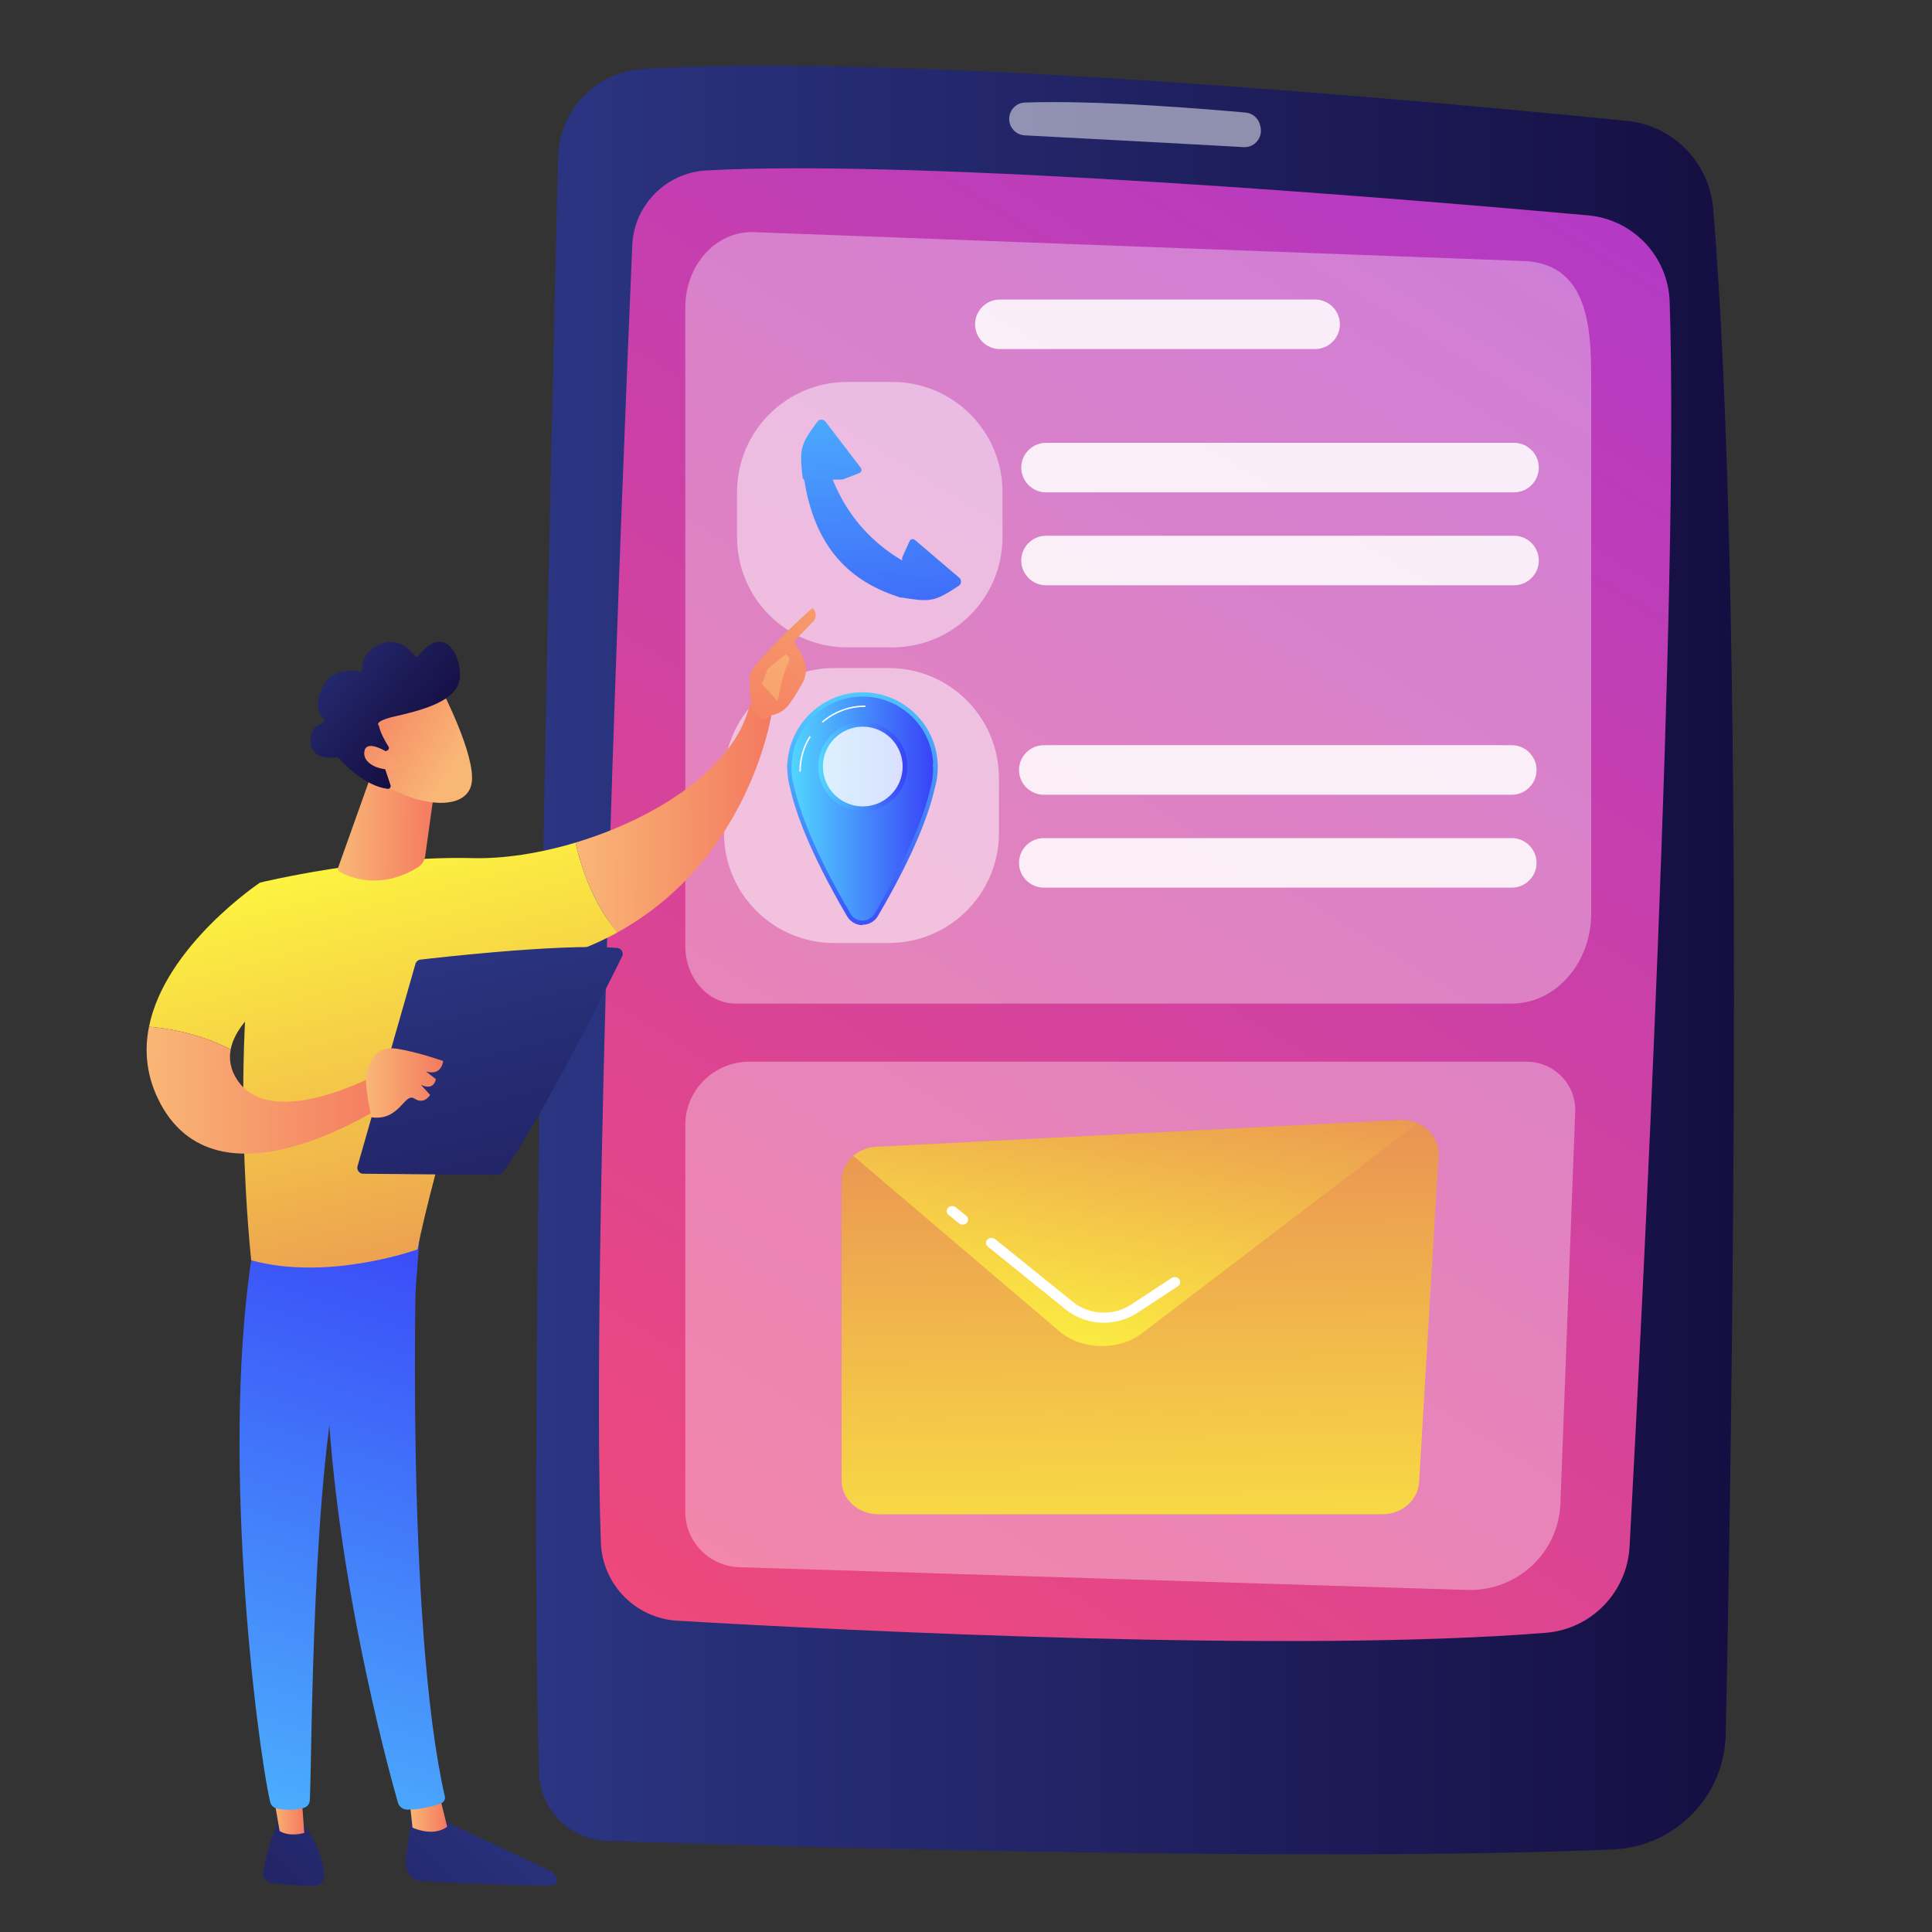 <?xml version="1.0" encoding="UTF-8"?> <!-- Generator: Adobe Illustrator 25.2.1, SVG Export Plug-In . SVG Version: 6.00 Build 0) --> <svg xmlns="http://www.w3.org/2000/svg" xmlns:xlink="http://www.w3.org/1999/xlink" version="1.1" id="Layer_1" x="0px" y="0px" viewBox="0 0 500 500" style="enable-background:new 0 0 500 500;" xml:space="preserve"><rect x="0" y="0" width="500" height="500" fill="#333333" stroke="none"/> <style type="text/css"> .st0{fill:url(#SVGID_1_);} .st1{fill:url(#SVGID_2_);} .st2{opacity:0.5;fill:#FFFFFF;} .st3{opacity:0.34;fill:#FFFFFF;} .st4{opacity:0.86;} .st5{fill:#FFFFFF;} .st6{opacity:0.86;fill:#FFFFFF;} .st7{opacity:0.47;fill:#FFFFFF;} .st8{fill:url(#SVGID_3_);} .st9{fill:url(#SVGID_4_);} .st10{fill:url(#SVGID_5_);} .st11{fill:url(#SVGID_6_);} .st12{fill:url(#SVGID_7_);} .st13{fill:url(#SVGID_8_);} .st14{opacity:0.8;fill:#FFFFFF;} .st15{fill:url(#SVGID_9_);} .st16{fill:url(#SVGID_10_);} .st17{fill:url(#SVGID_11_);} .st18{fill:url(#SVGID_12_);} .st19{fill:url(#SVGID_13_);} .st20{fill:url(#SVGID_14_);} .st21{fill:url(#SVGID_15_);} .st22{fill:url(#SVGID_16_);} .st23{fill:url(#SVGID_17_);} .st24{fill:url(#SVGID_18_);} .st25{fill:url(#SVGID_19_);} .st26{fill:url(#SVGID_20_);} .st27{fill:url(#SVGID_21_);} .st28{fill:url(#SVGID_22_);} .st29{fill:url(#SVGID_23_);} .st30{fill:url(#SVGID_24_);} .st31{fill:url(#SVGID_25_);} .st32{fill:url(#SVGID_26_);} .st33{fill:url(#SVGID_27_);} .st34{fill:url(#SVGID_28_);} .st35{fill:url(#SVGID_29_);} </style> <g> <g> <linearGradient id="SVGID_1_" gradientUnits="userSpaceOnUse" x1="138.758" y1="248.447" x2="448.749" y2="248.447"> <stop offset="0" style="stop-color:#2B3582"></stop> <stop offset="1" style="stop-color:#150E42"></stop> </linearGradient> <path class="st0" d="M144.44,40.59c-1.83,73.75-7.76,328.15-4.93,418.3c0.3,9.55,7.96,17.22,17.51,17.53 c47.24,1.55,183.12,5.46,260.38,2.22c16.09-0.68,28.89-13.71,29.22-29.81c1.61-77.41,5.15-295.14-3.27-394.89 c-1.01-11.95-10.39-21.47-22.32-22.66c-51.44-5.15-188.07-17.73-254.82-13.39C154.17,18.67,144.74,28.53,144.44,40.59z"></path> <linearGradient id="SVGID_2_" gradientUnits="userSpaceOnUse" x1="454.965" y1="-31.453" x2="170.696" y2="430.339"> <stop offset="0" style="stop-color:#A737D5"></stop> <stop offset="1" style="stop-color:#EF497A"></stop> </linearGradient> <path class="st1" d="M163.63,63.51c-2.58,60.4-10.72,261.35-8.13,335.65c0.38,10.86,8.94,19.64,19.79,20.28 c44.67,2.61,159.24,8.38,224.75,3.13c11.8-0.94,21.05-10.49,21.69-22.3c3.32-61.62,12.85-248.73,10.38-322.2 c-0.4-11.72-9.47-21.29-21.15-22.34c-48.32-4.34-172.43-14.66-228.11-11.62C172.39,44.67,164.08,53.05,163.63,63.51z"></path> <path class="st2" d="M261.18,30.78L261.18,30.78c0,2.26,1.76,4.13,4.02,4.25c11.16,0.58,42.59,2.24,56.63,3.05 c2.77,0.16,4.94-2.33,4.42-5.05l-0.09-0.46c-0.36-1.86-1.9-3.26-3.78-3.43c-9.49-0.87-38.14-3.28-57.13-2.6 C262.97,26.61,261.18,28.5,261.18,30.78z"></path> </g> <path class="st3" d="M391.23,259.73H190.44c-7.22,0-13.08-6.65-13.08-14.86V79.54c0-10.99,8-19.8,17.67-19.46l200.03,7.5 c16.96,1.22,16.74,19.43,16.74,32.41l0,136.37C411.8,249.27,402.59,259.73,391.23,259.73z"></path> <g class="st4"> <path class="st5" d="M391.84,127.42H270.71c-3.52,0-6.41-2.88-6.41-6.41v0c0-3.52,2.88-6.41,6.41-6.41h121.12 c3.52,0,6.41,2.88,6.41,6.41v0C398.24,124.54,395.36,127.42,391.84,127.42z"></path> <path class="st5" d="M391.84,151.47H270.71c-3.52,0-6.41-2.88-6.41-6.41l0,0c0-3.52,2.88-6.41,6.41-6.41h121.12 c3.52,0,6.41,2.88,6.41,6.41v0C398.24,148.58,395.36,151.47,391.84,151.47z"></path> </g> <g class="st4"> <path class="st5" d="M391.26,205.68H270.13c-3.52,0-6.41-2.88-6.41-6.41v0c0-3.52,2.88-6.41,6.41-6.41h121.12 c3.52,0,6.41,2.88,6.41,6.41v0C397.66,202.79,394.78,205.68,391.26,205.68z"></path> <path class="st5" d="M391.26,229.72H270.13c-3.52,0-6.41-2.88-6.41-6.41v0c0-3.52,2.88-6.41,6.41-6.41h121.12 c3.52,0,6.41,2.88,6.41,6.41v0C397.66,226.83,394.78,229.72,391.26,229.72z"></path> </g> <path class="st6" d="M340.35,90.34h-81.59c-3.52,0-6.41-2.88-6.41-6.41v0c0-3.52,2.88-6.41,6.41-6.41h81.59 c3.52,0,6.41,2.88,6.41,6.41v0C346.76,87.45,343.87,90.34,340.35,90.34z"></path> <g> <path class="st7" d="M230.93,167.54h-11.67c-15.75,0-28.51-12.77-28.51-28.51v-11.67c0-15.75,12.77-28.51,28.51-28.51h11.67 c15.75,0,28.51,12.77,28.51,28.51v11.67C259.44,154.77,246.67,167.54,230.93,167.54z"></path> <g> <linearGradient id="SVGID_3_" gradientUnits="userSpaceOnUse" x1="218.411" y1="68.871" x2="229.451" y2="193.38"> <stop offset="0" style="stop-color:#53D8FF"></stop> <stop offset="1" style="stop-color:#3840F7"></stop> </linearGradient> <path class="st8" d="M207.97,123.03c2.6,18.84,12.22,27.67,25.24,31.65l7.52-6.04c-13.69-5.54-23.31-15.39-27.39-31.08 L207.97,123.03z"></path> <linearGradient id="SVGID_4_" gradientUnits="userSpaceOnUse" x1="233.196" y1="67.56" x2="244.237" y2="192.069"> <stop offset="0" style="stop-color:#53D8FF"></stop> <stop offset="1" style="stop-color:#3840F7"></stop> </linearGradient> <path class="st9" d="M232.75,154.53c7.93,1.3,8.87,1.38,15.36-2.92c0.73-0.48,0.8-1.53,0.13-2.1l-11.46-9.77 c-0.45-0.38-1.14-0.23-1.38,0.31l-1.89,4.17L232.75,154.53z"></path> <linearGradient id="SVGID_5_" gradientUnits="userSpaceOnUse" x1="210.617" y1="69.562" x2="221.657" y2="194.071"> <stop offset="0" style="stop-color:#53D8FF"></stop> <stop offset="1" style="stop-color:#3840F7"></stop> </linearGradient> <path class="st10" d="M207.7,123.49c-0.78-7.24-0.65-8.34,3.83-14.36c0.52-0.7,1.57-0.71,2.1-0.02l9.14,11.96 c0.36,0.47,0.17,1.15-0.38,1.36l-4.27,1.66l-9.53,0.2C208.14,124.3,207.75,123.95,207.7,123.49z"></path> </g> </g> <g> <path class="st2" d="M230.02,244.05h-14.14c-15.75,0-28.51-12.77-28.51-28.51v-14.14c0-15.75,12.77-28.51,28.51-28.51h14.14 c15.75,0,28.51,12.77,28.51,28.51v14.14C258.54,231.28,245.77,244.05,230.02,244.05z"></path> <g> <g> <g> <linearGradient id="SVGID_6_" gradientUnits="userSpaceOnUse" x1="204.293" y1="198.438" x2="242.147" y2="198.438"> <stop offset="0" style="stop-color:#53D8FF"></stop> <stop offset="1" style="stop-color:#3840F7"></stop> </linearGradient> <circle class="st11" cx="223.22" cy="198.44" r="18.93"></circle> <linearGradient id="SVGID_7_" gradientUnits="userSpaceOnUse" x1="204.258" y1="218.066" x2="242.149" y2="218.066"> <stop offset="0" style="stop-color:#53D8FF"></stop> <stop offset="1" style="stop-color:#3840F7"></stop> </linearGradient> <path class="st12" d="M242.11,197.42h-18.89h-18.93c0,0-1.51,10.51,15.39,39.28c0.74,1.26,2.08,2.01,3.54,2.01 c1.46,0,2.8-0.74,3.54-1.99C243.65,207.94,242.11,197.42,242.11,197.42z"></path> </g> <g> <linearGradient id="SVGID_8_" gradientUnits="userSpaceOnUse" x1="216.127" y1="173.309" x2="235.994" y2="244.548"> <stop offset="0" style="stop-color:#53D8FF"></stop> <stop offset="1" style="stop-color:#3840F7"></stop> </linearGradient> <path class="st13" d="M223.21,239.32v0.11h0.01c-1.65,0-3.19-0.91-4.01-2.32c-9.87-16.82-13.49-27.45-14.79-33.41 c-0.37-1.37-0.58-2.71-0.65-4.09c-0.11-1.41-0.03-2-0.02-2.06l0.05-0.3c0.76-10.17,9.22-18.08,19.42-18.08 c10.33,0,18.87,8.02,19.44,18.27c0.01,0.13,0.04,0.47,0.03,1.04l0,0.07c0,1.86-0.26,3.7-0.78,5.47 c-1.34,5.95-4.98,16.48-14.69,33.01C226.4,238.47,224.91,239.32,223.21,239.32z M204.81,198.27c0,0.28,0,0.69,0.05,1.3l0,0 c0.06,1.3,0.26,2.56,0.62,3.86l0.01,0.02c1.28,5.87,4.86,16.37,14.67,33.08c0.63,1.08,1.8,1.74,3.06,1.74l0,0.55v-0.55 c1.14,0,2.43-0.67,3.07-1.76c9.64-16.43,13.24-26.87,14.56-32.74l0.01-0.03c0.49-1.68,0.63-3.42,0.63-5.18l-0.11-0.08v-0.01 c0-0.55,0.09-0.84,0.08-0.92l0.05-0.03c-0.54-9.67-8.57-17.25-18.32-17.25c-9.73,0-17.78,7.68-18.33,17.44l-0.02,0.56H204.81z"></path> </g> <ellipse transform="matrix(0.707 -0.707 0.707 0.707 -74.876 215.987)" class="st14" cx="223.28" cy="198.38" rx="10.93" ry="10.93"></ellipse> <g> <linearGradient id="SVGID_9_" gradientUnits="userSpaceOnUse" x1="211.742" y1="198.376" x2="234.821" y2="198.376"> <stop offset="0" style="stop-color:#53D8FF"></stop> <stop offset="1" style="stop-color:#3840F7"></stop> </linearGradient> <path class="st15" d="M223.28,209.92c-6.36,0-11.54-5.18-11.54-11.54c0-6.36,5.18-11.54,11.54-11.54 c6.36,0,11.54,5.18,11.54,11.54C234.82,204.74,229.64,209.92,223.28,209.92z M223.28,188.06c-5.69,0-10.32,4.63-10.32,10.32 s4.63,10.32,10.32,10.32s10.32-4.63,10.32-10.32S228.97,188.06,223.28,188.06z"></path> </g> </g> <g> <path class="st5" d="M212.91,187c-0.05,0-0.1-0.02-0.14-0.06c-0.07-0.08-0.06-0.19,0.02-0.26c3.07-2.64,6.99-4.09,11.05-4.09 c0.1,0,0.18,0.08,0.18,0.18c0,0.1-0.08,0.18-0.18,0.18c-3.96,0-7.8,1.42-10.81,4C213,186.98,212.96,187,212.91,187z"></path> </g> <g> <path class="st5" d="M207.06,199.73c-0.1,0-0.18-0.08-0.18-0.18c0-3.16,0.88-6.25,2.54-8.93c0.05-0.09,0.17-0.11,0.25-0.06 c0.09,0.05,0.11,0.17,0.06,0.25c-1.62,2.62-2.48,5.64-2.48,8.74C207.24,199.65,207.16,199.73,207.06,199.73z"></path> </g> </g> </g> <g> <linearGradient id="SVGID_10_" gradientUnits="userSpaceOnUse" x1="13408.21" y1="381.189" x2="13296.957" y2="502.201" gradientTransform="matrix(1 9.500000e-03 -9.500000e-03 1 -13262.515 -48.227)"> <stop offset="0" style="stop-color:#2B3582"></stop> <stop offset="1" style="stop-color:#150E42"></stop> </linearGradient> <path class="st16" d="M106.82,469.02c0,0-1.21,6.51-1.84,12.96c-0.24,2.52,1.68,4.73,4.21,4.86c8.6,0.44,26.98,1.31,33.58,1.08 c0.99-0.03,1.65-1.04,1.29-1.97c-0.3-0.78-0.89-1.41-1.64-1.76l-30.25-14.25L106.82,469.02z"></path> <linearGradient id="SVGID_11_" gradientUnits="userSpaceOnUse" x1="13372.099" y1="390.176" x2="13381.981" y2="390.176" gradientTransform="matrix(1 9.500000e-03 -9.500000e-03 1 -13262.515 -48.227)"> <stop offset="0" style="stop-color:#F9B776"></stop> <stop offset="1" style="stop-color:#F47960"></stop> </linearGradient> <path class="st17" d="M105.91,465.18l0.85,7.81c0,0,5.3,2.53,8.96-0.23l-2.12-8.72L105.91,465.18z"></path> <linearGradient id="SVGID_12_" gradientUnits="userSpaceOnUse" x1="53.865" y1="533.245" x2="127.829" y2="309.612"> <stop offset="0" style="stop-color:#53D8FF"></stop> <stop offset="1" style="stop-color:#3840F7"></stop> </linearGradient> <path class="st18" d="M108.01,318.5c-0.42,2.03-3.12,101.65,7.11,146.41c0.17,0.73-0.21,1.48-0.91,1.75 c-1.64,0.65-4.85,1.59-8.69,1.68c-1.19,0.03-2.25-0.75-2.57-1.9c-2.95-10.39-17.04-62.43-18.47-112.04 c-1.6-55.43,0.02-1.89,0.02-1.89l1.57-34.24L108.01,318.5z"></path> <linearGradient id="SVGID_13_" gradientUnits="userSpaceOnUse" x1="13383.252" y1="358.24" x2="13271.995" y2="479.257" gradientTransform="matrix(1 9.500000e-03 -9.500000e-03 1 -13262.515 -48.227)"> <stop offset="0" style="stop-color:#2B3582"></stop> <stop offset="1" style="stop-color:#150E42"></stop> </linearGradient> <path class="st19" d="M71.84,472.09c0,0-1.87,3.28-3.72,12.01c-0.34,1.58,0.75,3.1,2.36,3.27c2.84,0.31,7.2,0.71,10.71,0.72 c1.61,0,2.89-1.39,2.71-2.99c-0.36-3.2-1.52-8.45-5.21-12.57L71.84,472.09z"></path> <linearGradient id="SVGID_14_" gradientUnits="userSpaceOnUse" x1="13336.483" y1="389.668" x2="13345.016" y2="389.668" gradientTransform="matrix(1 9.500000e-03 -9.500000e-03 1 -13262.515 -48.227)"> <stop offset="0" style="stop-color:#F9B776"></stop> <stop offset="1" style="stop-color:#F47960"></stop> </linearGradient> <path class="st20" d="M70.32,462.04l2.05,11.82c0,0,2.12,1.61,6.37,0.5l-0.91-12.7L70.32,462.04z"></path> <linearGradient id="SVGID_15_" gradientUnits="userSpaceOnUse" x1="29.503" y1="525.187" x2="103.467" y2="301.554"> <stop offset="0" style="stop-color:#53D8FF"></stop> <stop offset="1" style="stop-color:#3840F7"></stop> </linearGradient> <path class="st21" d="M65.82,321.16c-9.21,52.49,0.65,129.95,4.08,145.12c0.21,0.93,0.95,1.65,1.89,1.81 c1.59,0.28,4.22,0.52,6.82-0.21c0.89-0.25,1.53-1.05,1.57-1.98c0.6-12.24,0.45-87.4,8.85-117.02c0.43-1.5,1.36-2.81,2.64-3.7 l15.86-11.05l1.38-18.09L65.82,321.16z"></path> <g> <linearGradient id="SVGID_16_" gradientUnits="userSpaceOnUse" x1="-4009.134" y1="218.594" x2="-4067.633" y2="443.815" gradientTransform="matrix(-1 0 0 1 -3913.656 0)"> <stop offset="0" style="stop-color:#FDF53F"></stop> <stop offset="0.664" style="stop-color:#E57A58"></stop> <stop offset="1" style="stop-color:#D93C65"></stop> </linearGradient> <path class="st22" d="M122.28,222.08c-26.1-0.68-54.97,6.33-54.97,6.33c-8.21,45.33-2.29,97.76-2.29,97.76 c20.16,5.49,43.04-2.83,43.04-2.83c3.54-18.95,19.72-72.2,19.72-72.2c12.77-1.46,23.31-5.04,32.01-9.82 c-6.53-7.71-9.55-17.48-10.84-23.25C139.68,220.84,130.33,222.29,122.28,222.08z"></path> <linearGradient id="SVGID_17_" gradientUnits="userSpaceOnUse" x1="13412.775" y1="132.359" x2="13463.264" y2="132.359" gradientTransform="matrix(1 9.500000e-03 -9.500000e-03 1 -13262.515 -48.227)"> <stop offset="0" style="stop-color:#F9B776"></stop> <stop offset="1" style="stop-color:#F47960"></stop> </linearGradient> <path class="st23" d="M199.75,184.36c-2.53-3.12-5.79-1.69-5.79-1.69c-4,16.19-24.26,29.16-45.02,35.39 c1.3,5.77,4.32,15.53,10.84,23.25C194.31,222.33,199.75,184.36,199.75,184.36z"></path> </g> <g> <linearGradient id="SVGID_18_" gradientUnits="userSpaceOnUse" x1="215.311" y1="117.734" x2="195.006" y2="200.114"> <stop offset="0" style="stop-color:#F9B776"></stop> <stop offset="1" style="stop-color:#F47960"></stop> </linearGradient> <path class="st24" d="M199.12,185.14c0.26,0.86-2.86,2.12-4.66-1.38c-0.05-1.67-1-8.85,0.02-10.2c5.39-7.2,15.79-16.2,15.79-16.2 c1.73,1.74,0.27,3.41,0.27,3.41l-5.05,5.17c1.03,1.9,2.29,3.51,2.87,5.8c0.44,1.74,0.14,3.59-0.75,5.15 c-0.89,1.57-2.11,3.62-3.26,5.22C202.18,185.15,199.12,185.14,199.12,185.14z"></path> <linearGradient id="SVGID_19_" gradientUnits="userSpaceOnUse" x1="204.246" y1="150.526" x2="190.322" y2="243.349"> <stop offset="0" style="stop-color:#F9B776"></stop> <stop offset="1" style="stop-color:#F47960"></stop> </linearGradient> <path class="st25" d="M203.28,169.31l-4.6,3.82l-1.47,3.84l4.02,4.55c0,0,1.44-7.62,2.47-9.27 C204.74,170.6,204.22,169.8,203.28,169.31z"></path> </g> <linearGradient id="SVGID_20_" gradientUnits="userSpaceOnUse" x1="-3963.84" y1="230.358" x2="-4022.339" y2="455.579" gradientTransform="matrix(-1 0 0 1 -3913.656 0)"> <stop offset="0" style="stop-color:#FDF53F"></stop> <stop offset="0.664" style="stop-color:#E57A58"></stop> <stop offset="1" style="stop-color:#D93C65"></stop> </linearGradient> <path class="st26" d="M77.08,253.78l-9.77-25.37c0,0-24.54,16.33-28.75,37.3c4.6,0.38,12.98,1.66,21.14,5.88 C61.6,261.69,77.08,253.78,77.08,253.78z"></path> <linearGradient id="SVGID_21_" gradientUnits="userSpaceOnUse" x1="13302.296" y1="203.868" x2="13366.188" y2="203.868" gradientTransform="matrix(1 9.500000e-03 -9.500000e-03 1 -13262.515 -48.227)"> <stop offset="0" style="stop-color:#F9B776"></stop> <stop offset="1" style="stop-color:#F47960"></stop> </linearGradient> <path class="st27" d="M98.16,277.77c0,0-27.52,15.21-36.63,1.91c-1.89-2.76-2.32-5.49-1.83-8.09c-8.17-4.22-16.54-5.5-21.14-5.88 c-1.27,6.32-0.69,13.06,2.96,19.9c15.9,29.75,60.2-1.06,60.2-1.06L98.16,277.77z"></path> <linearGradient id="SVGID_22_" gradientUnits="userSpaceOnUse" x1="13351.358" y1="135.565" x2="13376.62" y2="135.565" gradientTransform="matrix(1 9.500000e-03 -9.500000e-03 1 -13262.515 -48.227)"> <stop offset="0" style="stop-color:#F9B776"></stop> <stop offset="1" style="stop-color:#F47960"></stop> </linearGradient> <path class="st28" d="M96.04,200.63l-8.54,23.94c-0.14,0.4,0.02,0.84,0.38,1.05c2.25,1.27,10.37,4.97,20.26-1.17 c1.03-0.64,1.74-1.69,1.9-2.89l2.89-20.76L96.04,200.63z"></path> <g> <linearGradient id="SVGID_23_" gradientUnits="userSpaceOnUse" x1="4069.08" y1="6848.602" x2="4059.64" y2="6817.466" gradientTransform="matrix(0.752 -0.659 0.659 0.752 -7454.049 -2273.091)"> <stop offset="0" style="stop-color:#F9B776"></stop> <stop offset="1" style="stop-color:#F47960"></stop> </linearGradient> <path class="st29" d="M114.33,178.56c0,0,8.96,17.26,7.72,24.18c-1.24,6.92-12.53,6.32-22.35,0.59l-6.72-18.6L114.33,178.56z"></path> <linearGradient id="SVGID_24_" gradientUnits="userSpaceOnUse" x1="4060.564" y1="6794.353" x2="4068.46" y2="6839.391" gradientTransform="matrix(0.752 -0.659 0.659 0.752 -7454.049 -2273.091)"> <stop offset="0" style="stop-color:#2B3582"></stop> <stop offset="1" style="stop-color:#150E42"></stop> </linearGradient> <path class="st30" d="M100.22,194.23c0.4-0.17,0.56-0.66,0.32-1.03c-0.72-1.12-2.07-3.41-2.49-5.41c0,0-1.63-1.07,4.2-2.4 c5.83-1.34,14.52-3.41,16.38-8.34c1.82-4.81-2.73-16.98-10.27-7.39c-0.29,0.37-0.84,0.37-1.12,0c-1.21-1.6-4.38-4.93-8.86-2.97 c-4.19,1.83-4.69,4.88-4.64,6.42c0.01,0.45-0.4,0.8-0.84,0.71c-2.1-0.42-7.16-0.82-9.57,4.35c-1.99,4.26-0.74,6.69,0.4,7.88 c0.37,0.39,0.2,1.02-0.31,1.17c-1.39,0.41-3.19,1.57-3.04,4.82c0.2,4.49,5.23,4.14,6.66,3.95c0.23-0.03,0.47,0.05,0.63,0.23 c1.21,1.37,6.68,7.18,12.64,7.93c0.52,0.07,0.92-0.44,0.76-0.94l-2.51-7.54c-0.12-0.35,0.05-0.73,0.39-0.88L100.22,194.23z"></path> <linearGradient id="SVGID_25_" gradientUnits="userSpaceOnUse" x1="4059.43" y1="6848.456" x2="4050.936" y2="6820.443" gradientTransform="matrix(0.752 -0.659 0.659 0.752 -7454.049 -2273.091)"> <stop offset="0" style="stop-color:#F9B776"></stop> <stop offset="1" style="stop-color:#F47960"></stop> </linearGradient> <path class="st31" d="M101.25,195.31c0,0-6.45-4.52-6.96-0.77c-0.51,3.75,5.8,5.49,8.94,4.12L101.25,195.31z"></path> </g> <g> <g> <linearGradient id="SVGID_26_" gradientUnits="userSpaceOnUse" x1="13097.847" y1="241.416" x2="13133.103" y2="388.313" gradientTransform="matrix(1 0 0 1 -12978.978 0)"> <stop offset="0" style="stop-color:#2B3582"></stop> <stop offset="1" style="stop-color:#150E42"></stop> </linearGradient> <path class="st32" d="M92.53,301.81l14.99-52.36c0.17-0.59,0.68-1.03,1.29-1.1c2.72-0.32,10.59-1.21,19.68-1.98 c10.95-0.93,23.66-1.68,31.26-1.04c1.08,0.09,1.73,1.23,1.25,2.2c-4.32,8.74-22.09,44.29-30.99,55.94 c-0.29,0.39-0.75,0.61-1.24,0.61l-34.79-0.32C92.98,303.75,92.26,302.78,92.53,301.81z"></path> <linearGradient id="SVGID_27_" gradientUnits="userSpaceOnUse" x1="13073.689" y1="280.278" x2="13093.664" y2="280.278" gradientTransform="matrix(1 0 0 1 -12978.978 0)"> <stop offset="0" style="stop-color:#F9B776"></stop> <stop offset="1" style="stop-color:#F47960"></stop> </linearGradient> <path class="st33" d="M96.16,289.16c0,0-2.09-8.59-1.25-11.64c0.84-3.05,2.47-6.96,7.92-6.09c5.44,0.87,11.86,3.16,11.86,3.16 s-0.32,3.97-4.46,2.69l2.56,1.98c0,0-0.37,3.18-3.86,1.48l2.39,2.63c0,0-1.5,2.61-4.07,0.94 C104.68,282.63,103.44,290.19,96.16,289.16z"></path> </g> </g> </g> <path class="st3" d="M379.66,411.48l-188.31-5.89c-7.8-0.24-13.99-6.57-13.99-14.28V291.15c0-9.05,7.42-16.39,16.57-16.39h201.11 c7.16,0,12.88,5.88,12.62,12.95l-3.83,101.46C403.35,401.92,392.55,411.89,379.66,411.48z"></path> <g> <g> <linearGradient id="SVGID_28_" gradientUnits="userSpaceOnUse" x1="296.479" y1="433.567" x2="292.344" y2="164.108"> <stop offset="0" style="stop-color:#FDF53F"></stop> <stop offset="0.664" style="stop-color:#E57A58"></stop> <stop offset="1" style="stop-color:#D93C65"></stop> </linearGradient> <path class="st34" d="M357.74,391.89h-130.4c-5.26,0-9.53-3.9-9.53-8.72v-77.68c0-4.63,3.95-8.45,9-8.71l135.43-6.91 c5.67-0.29,10.36,3.99,10.05,9.18l-5.03,84.58C366.98,388.26,362.8,391.89,357.74,391.89z"></path> <g> <linearGradient id="SVGID_29_" gradientUnits="userSpaceOnUse" x1="282.181" y1="357.173" x2="312.503" y2="195.221"> <stop offset="0" style="stop-color:#FDF53F"></stop> <stop offset="0.664" style="stop-color:#E57A58"></stop> <stop offset="1" style="stop-color:#D93C65"></stop> </linearGradient> <path class="st35" d="M295.59,345.01l71.28-54.31c-1.39-0.61-2.96-0.92-4.62-0.83l-135.43,6.91c-2.33,0.12-4.42,1-6,2.36 l53.35,45.39C279.94,349.46,289.47,349.67,295.59,345.01z"></path> </g> </g> <path class="st5" d="M285.68,342.32c-3.54,0-7.07-1.16-9.91-3.45l-20.1-16.23c-0.59-0.48-0.65-1.3-0.13-1.84 c0.52-0.54,1.42-0.59,2.01-0.11l20.1,16.23c4.27,3.45,10.48,3.73,15.11,0.69l10.42-6.85c0.64-0.42,1.53-0.29,1.99,0.3 c0.46,0.58,0.31,1.4-0.33,1.82l-10.42,6.85C291.79,341.46,288.72,342.32,285.68,342.32z"></path> <path class="st5" d="M249.13,316.93c-0.34,0-0.67-0.11-0.94-0.33l-2.71-2.19c-0.59-0.48-0.65-1.3-0.13-1.84 c0.52-0.54,1.42-0.59,2.01-0.11l2.71,2.19c0.59,0.48,0.65,1.3,0.13,1.84C249.92,316.78,249.53,316.93,249.13,316.93z"></path> </g> </g> </svg> 